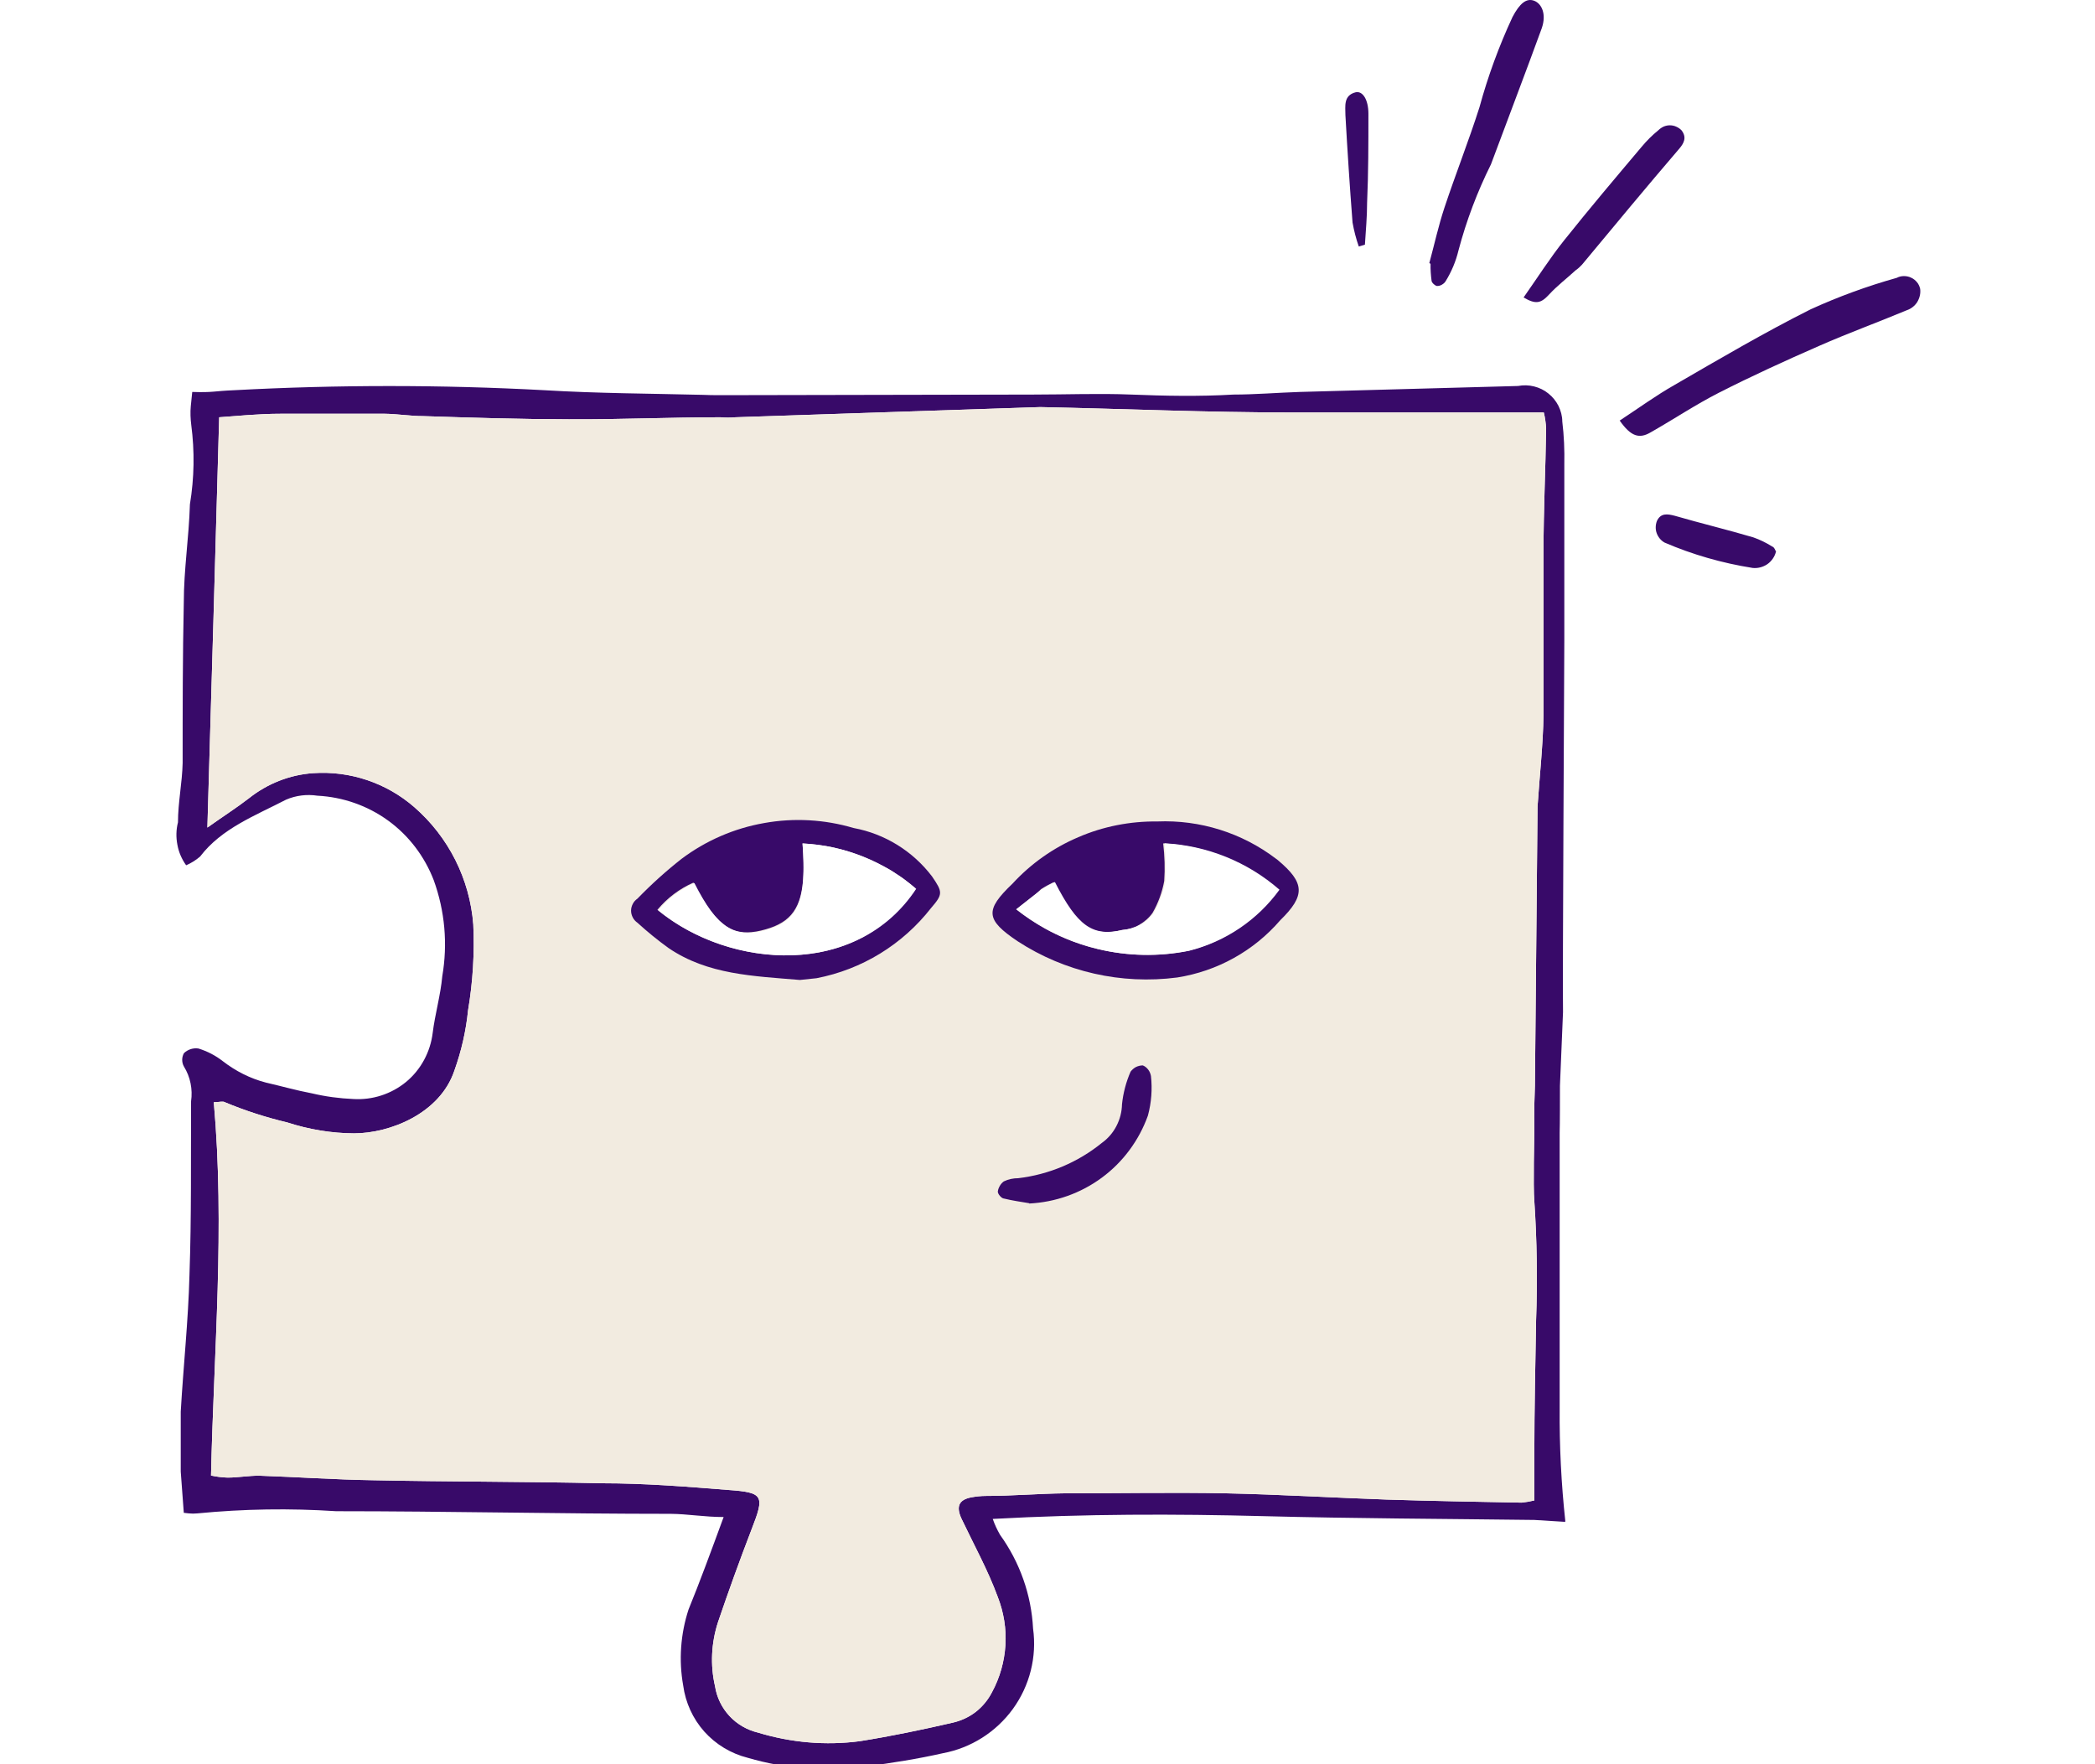 <svg width="190" height="160" viewBox="0 0 190 160" fill="none" xmlns="http://www.w3.org/2000/svg">
<rect x="0" y="0" width="190" height="160" fill="#808080" stroke="none"/>
<g clip-path="url(#clip0_536_19671)">
<rect width="190" height="160" fill="white"/>
<path d="M141.449 127.722V102.721C141.475 102.14 141.475 99.131 141.475 98.471L141.753 91.792C141.7 89.468 141.871 59.848 141.871 58.105V42.12C141.898 40.826 141.845 39.52 141.687 38.226C141.687 37.738 141.555 37.249 141.343 36.814C141.119 36.378 140.815 35.995 140.433 35.692C140.05 35.375 139.601 35.164 139.126 35.045C138.651 34.926 138.162 34.913 137.674 35.005L117.874 35.546C115.867 35.612 113.795 35.784 111.855 35.784C108.766 35.969 105.558 35.903 102.615 35.784C99.671 35.665 96.727 35.784 93.678 35.784L66.367 35.837C65.536 35.837 64.638 35.85 63.754 35.81C58.962 35.692 54.17 35.678 49.366 35.388C40.007 34.886 30.609 34.886 21.25 35.388C19.349 35.467 19.336 35.612 17.435 35.546L17.303 36.84C17.25 37.408 17.276 37.962 17.343 38.516C17.659 40.919 17.62 43.348 17.224 45.737C17.131 48.786 16.669 51.677 16.669 54.634C16.564 59.452 16.564 64.349 16.564 69.206C16.524 70.988 16.141 72.784 16.141 74.579C15.97 75.239 15.957 75.938 16.088 76.612C16.207 77.285 16.485 77.918 16.881 78.473C17.343 78.275 17.765 78.011 18.148 77.681C20.101 75.12 23.151 73.972 25.949 72.52C26.846 72.137 27.823 72.018 28.787 72.163C31.097 72.282 33.328 73.061 35.202 74.42C37.077 75.78 38.502 77.668 39.334 79.819C40.35 82.618 40.614 85.614 40.112 88.531C39.954 90.274 39.453 91.963 39.241 93.679C39.03 95.408 38.172 97.006 36.839 98.114C35.492 99.223 33.776 99.778 32.047 99.672C30.78 99.619 29.513 99.448 28.285 99.157C26.873 98.893 25.5 98.497 24.114 98.18C22.689 97.811 21.369 97.138 20.207 96.24C19.547 95.725 18.808 95.342 18.003 95.092C17.765 95.052 17.527 95.078 17.303 95.144C17.065 95.224 16.854 95.342 16.683 95.514C16.577 95.699 16.524 95.91 16.524 96.121C16.524 96.332 16.577 96.544 16.683 96.728C17.263 97.666 17.488 98.788 17.329 99.883C17.303 105.124 17.369 110.39 17.184 115.618C17.078 119.762 16.63 123.894 16.392 128.026V133.464L16.669 137.2C16.828 137.213 16.973 137.239 17.131 137.252C17.382 137.279 17.633 137.279 17.897 137.252C22.081 136.843 26.292 136.777 30.49 137.054C40.601 137.054 50.712 137.292 60.837 137.292C62.368 137.305 63.912 137.582 65.628 137.582C64.48 140.711 63.45 143.509 62.447 145.964C61.721 148.182 61.549 150.558 61.959 152.855C62.17 154.412 62.83 155.864 63.873 157.039C64.915 158.201 66.288 159.032 67.806 159.415C71.317 160.445 75 160.709 78.604 160.194C80.914 159.877 83.224 159.521 85.494 159.006C88.055 158.531 90.325 157.092 91.856 154.993C93.388 152.881 94.048 150.268 93.691 147.694C93.533 144.631 92.49 141.688 90.695 139.193C90.431 138.731 90.207 138.256 90.035 137.754C98.377 137.292 106.535 137.292 114.627 137.503C122.718 137.714 130.81 137.741 139.152 137.846L141.924 138.018C141.924 138.018 141.951 137.992 141.964 137.978C141.594 134.573 141.423 131.141 141.449 127.722ZM139.984 50V64.837C139.944 67.53 139.641 70.21 139.443 73.14L139.205 98.458C139.113 100.662 139.152 102.312 139.152 102.629C139.152 102.946 139.033 107.579 139.152 108.938C139.39 112.529 139.443 116.132 139.311 119.723C139.245 123.722 139.152 127.735 139.152 131.735V136.078C138.769 136.17 138.387 136.236 138.004 136.276C133.925 136.196 129.833 136.13 125.754 135.998C120.923 135.827 116.013 135.536 111.181 135.431C106.35 135.338 101.453 135.431 96.595 135.431C94.206 135.457 91.804 135.668 89.401 135.668C88.953 135.668 88.504 135.721 88.068 135.8C86.933 136.025 86.695 136.658 87.21 137.754C88.319 140.09 89.586 142.374 90.484 144.816C91.025 146.202 91.276 147.694 91.183 149.198C91.091 150.69 90.682 152.142 89.969 153.462C89.612 154.162 89.111 154.769 88.491 155.257C87.87 155.732 87.157 156.062 86.392 156.234C83.593 156.881 80.795 157.462 77.983 157.91C74.881 158.32 71.74 158.042 68.743 157.132C67.753 156.894 66.856 156.379 66.156 155.627C65.47 154.888 65.008 153.95 64.849 152.934C64.401 151.007 64.506 148.974 65.126 147.086C66.09 144.262 67.014 141.688 68.176 138.665C69.35 135.655 69.271 135.352 66.051 135.127C62.262 134.824 58.513 134.52 54.619 134.52C47.676 134.362 40.733 134.388 33.816 134.243C30.384 134.19 26.952 133.952 23.547 133.834C22.583 133.82 21.619 134.005 20.642 134.005C20.141 133.992 19.639 133.926 19.138 133.82C19.389 122.508 20.405 111.288 19.389 99.962C19.903 99.962 20.194 99.844 20.392 99.962C22.227 100.728 24.114 101.335 26.055 101.797C28.008 102.431 30.041 102.774 32.1 102.787C35.361 102.787 39.901 100.992 41.208 97.098C41.842 95.329 42.264 93.494 42.449 91.633C42.885 89.059 43.043 86.446 42.924 83.845C42.607 79.727 40.68 75.899 37.565 73.193C35.044 71.002 31.757 69.893 28.417 70.117C26.279 70.262 24.246 71.068 22.57 72.401C21.461 73.259 20.273 74.011 18.808 75.054C19.177 62.514 19.534 50.291 19.877 37.843C21.54 37.724 23.48 37.526 25.434 37.526H34.912C36.06 37.54 37.209 37.738 38.383 37.738C42.766 37.883 46.95 38.015 51.557 38.028C56.151 38.054 60.731 37.843 65.338 37.843C65.787 37.883 66.249 37.883 66.697 37.843L94.338 36.919C102.034 37.078 109.584 37.408 117.148 37.408H140.01C140.129 37.883 140.195 38.384 140.221 38.873C140.169 42.569 139.984 46.291 139.984 50Z" fill="#380A69"/>
<path d="M140.221 38.873C140.169 42.569 139.984 46.291 139.984 50V64.837C139.944 67.53 139.641 70.21 139.443 73.14L139.205 98.458C139.113 100.662 139.152 102.312 139.152 102.629C139.152 102.946 139.033 107.579 139.152 108.938C139.39 112.529 139.443 116.132 139.311 119.723C139.245 123.722 139.152 127.735 139.152 131.735V136.078C138.769 136.17 138.387 136.236 138.004 136.276C133.925 136.196 129.833 136.13 125.754 135.998C120.923 135.827 116.013 135.536 111.181 135.431C106.35 135.338 101.453 135.431 96.596 135.431C94.206 135.457 91.804 135.668 89.401 135.668C88.953 135.668 88.504 135.721 88.068 135.8C86.933 136.025 86.695 136.658 87.21 137.754C88.319 140.09 89.586 142.374 90.484 144.816C91.025 146.202 91.276 147.694 91.183 149.198C91.091 150.69 90.682 152.142 89.969 153.462C89.613 154.162 89.111 154.769 88.491 155.257C87.87 155.732 87.157 156.062 86.392 156.234C83.594 156.881 80.795 157.462 77.983 157.91C74.881 158.32 71.74 158.042 68.743 157.132C67.753 156.894 66.856 156.379 66.156 155.627C65.47 154.888 65.008 153.95 64.85 152.934C64.401 151.007 64.506 148.974 65.127 147.086C66.09 144.262 67.014 141.688 68.176 138.665C69.351 135.655 69.272 135.352 66.051 135.127C62.262 134.824 58.514 134.52 54.62 134.52C47.676 134.362 40.733 134.388 33.816 134.243C30.384 134.19 26.952 133.952 23.547 133.834C22.583 133.82 21.619 134.005 20.643 134.005C20.141 133.992 19.64 133.926 19.138 133.82C19.389 122.508 20.405 111.288 19.389 99.962C19.904 99.962 20.194 99.844 20.392 99.962C22.227 100.728 24.114 101.335 26.055 101.797C28.008 102.431 30.041 102.774 32.1 102.787C35.361 102.787 39.901 100.992 41.208 97.098C41.842 95.329 42.264 93.494 42.449 91.633C42.885 89.059 43.043 86.446 42.924 83.845C42.607 79.727 40.68 75.899 37.565 73.193C35.044 71.002 31.757 69.893 28.418 70.117C26.279 70.262 24.246 71.068 22.57 72.401C21.461 73.259 20.273 74.011 18.808 75.054C19.177 62.514 19.534 50.291 19.877 37.843C21.54 37.724 23.481 37.526 25.434 37.526H34.912C36.06 37.54 37.209 37.738 38.383 37.738C42.766 37.883 46.95 38.015 51.557 38.028C56.151 38.054 60.731 37.843 65.338 37.843C65.787 37.883 66.249 37.883 66.698 37.843L94.338 36.919C102.034 37.078 109.584 37.408 117.148 37.408H140.01C140.129 37.883 140.195 38.384 140.221 38.873Z" fill="#F2EBE0"/>
<path d="M146.887 38.147C148.617 37.011 150.187 35.863 151.864 34.913C155.943 32.55 160.008 30.161 164.219 28.049C166.74 26.9 169.341 25.95 172.02 25.198C172.218 25.092 172.443 25.039 172.667 25.039C172.891 25.039 173.116 25.079 173.327 25.184C173.538 25.277 173.71 25.422 173.855 25.593C174 25.765 174.093 25.976 174.145 26.201C174.198 26.623 174.093 27.032 173.881 27.389C173.657 27.745 173.314 28.009 172.918 28.141C170.291 29.237 167.611 30.213 164.998 31.362C161.922 32.708 158.86 34.107 155.877 35.625C153.778 36.695 151.785 38.028 149.739 39.19C148.669 39.836 147.904 39.586 146.887 38.133V38.147Z" fill="#380A69"/>
<path d="M129.635 23.838C130.084 22.175 130.454 20.485 130.995 18.848C132.011 15.786 133.199 12.79 134.176 9.727C134.942 6.915 135.945 4.183 137.172 1.543C137.832 0.289 138.44 -0.186 139.126 0.065C139.812 0.316 140.274 1.266 139.826 2.56C138.321 6.691 136.75 10.783 135.219 14.902C133.978 17.396 132.988 20.01 132.275 22.703C132.038 23.693 131.642 24.643 131.1 25.514C131.021 25.646 130.902 25.739 130.77 25.818C130.638 25.897 130.493 25.937 130.335 25.937C130.176 25.937 129.86 25.66 129.833 25.475C129.767 24.96 129.728 24.445 129.741 23.93L129.622 23.851L129.635 23.838Z" fill="#380A69"/>
<path d="M138.175 26.98C139.469 25.145 140.578 23.389 141.858 21.792C144.142 18.928 146.518 16.116 148.881 13.318C149.343 12.763 149.844 12.262 150.399 11.813C150.531 11.681 150.702 11.562 150.874 11.483C151.059 11.404 151.243 11.364 151.441 11.364C151.639 11.364 151.837 11.404 152.009 11.483C152.194 11.562 152.352 11.668 152.497 11.813C152.999 12.46 152.735 12.988 152.247 13.542C150.781 15.245 149.356 16.948 147.917 18.664L143.469 24.01C143.297 24.194 143.112 24.366 142.901 24.511C142.096 25.25 141.225 25.91 140.485 26.716C139.746 27.521 139.271 27.626 138.162 26.966L138.175 26.98Z" fill="#380A69"/>
<path d="M161.064 50.04C160.945 50.502 160.668 50.898 160.272 51.175C159.876 51.439 159.401 51.558 158.939 51.505C156.193 51.07 153.514 50.304 150.966 49.208C150.636 49.024 150.385 48.72 150.253 48.364C150.121 48.007 150.134 47.611 150.266 47.255C150.61 46.516 151.204 46.595 151.903 46.78C154.266 47.466 156.642 48.034 159.005 48.733C159.612 48.944 160.18 49.222 160.721 49.565C160.919 49.618 160.998 49.921 161.077 50.027L161.064 50.04Z" fill="#380A69"/>
<path d="M123.233 22.36C122.982 21.647 122.797 20.921 122.665 20.182C122.415 16.961 122.203 13.714 122.019 10.44C122.019 9.635 121.821 8.645 122.956 8.368C123.576 8.236 124.104 9.015 124.104 10.321C124.104 13.014 124.104 15.707 123.985 18.387C123.985 19.654 123.867 20.921 123.787 22.188L123.22 22.36H123.233Z" fill="#380A69"/>
<path d="M115.881 77.998C115.881 77.998 115.775 77.905 115.722 77.879C112.633 75.529 108.832 74.341 104.964 74.5C102.496 74.473 100.054 74.948 97.797 75.925C95.526 76.889 93.493 78.328 91.83 80.136C89.296 82.552 89.388 83.41 92.292 85.363C96.569 88.148 101.691 89.31 106.76 88.65C110.39 88.082 113.703 86.248 116.105 83.462C118.415 81.205 118.336 80.057 115.881 77.998ZM96.596 85.099C95.962 84.835 95.341 84.532 94.748 84.202C93.85 83.7 92.979 83.119 92.16 82.472C92.398 82.288 92.622 82.103 92.834 81.944C93.256 81.614 93.639 81.324 93.969 81.047C94.127 80.902 94.285 80.77 94.418 80.638C94.787 80.4 95.17 80.189 95.566 80.004C95.566 80.017 95.566 80.03 95.592 80.044C97.163 83.146 98.364 84.413 100.093 84.518C100.186 84.518 100.278 84.532 100.371 84.532C100.78 84.532 101.242 84.466 101.73 84.347C102.285 84.307 102.826 84.149 103.301 83.885C103.79 83.608 104.212 83.238 104.529 82.789C105.044 81.892 105.4 80.915 105.585 79.898C105.664 78.763 105.624 77.628 105.492 76.493H105.585C109.399 76.717 113.03 78.196 115.92 80.704C113.927 83.449 111.036 85.403 107.75 86.234C105.03 86.776 102.232 86.71 99.539 86.063C98.536 85.825 97.559 85.508 96.622 85.112C96.609 85.112 96.596 85.112 96.596 85.099Z" fill="#380A69"/>
<path d="M84.531 79.489C82.788 77.192 80.254 75.621 77.416 75.094C74.789 74.315 72.004 74.156 69.298 74.645C66.592 75.12 64.031 76.229 61.827 77.879C60.414 78.987 59.068 80.202 57.814 81.496C57.629 81.627 57.484 81.786 57.392 81.971C57.286 82.169 57.233 82.38 57.233 82.591C57.233 82.802 57.286 83.014 57.392 83.212C57.484 83.396 57.629 83.555 57.814 83.687C58.712 84.505 59.649 85.271 60.639 85.984C64.19 88.399 68.321 88.518 72.545 88.874L74.05 88.716C78.168 87.924 81.851 85.667 84.438 82.353C85.534 81.086 85.494 80.901 84.531 79.489ZM75.462 86.089C74.921 86.248 74.38 86.366 73.839 86.445C70.671 86.934 67.318 86.472 64.322 85.271C62.606 84.584 61.008 83.647 59.622 82.512C60.507 81.443 61.629 80.598 62.896 80.043C62.896 80.07 62.922 80.083 62.922 80.11C63.86 81.918 64.691 83.119 65.589 83.792C65.694 83.872 65.787 83.951 65.892 84.017C66.064 84.122 66.236 84.228 66.42 84.307C67.292 84.663 68.255 84.624 69.443 84.281C71.727 83.634 72.73 82.353 72.862 79.344C72.902 78.525 72.862 77.588 72.783 76.493C73.733 76.546 74.67 76.664 75.594 76.862C76.716 77.113 77.825 77.483 78.881 77.958C79.304 78.143 79.726 78.354 80.135 78.578C80.544 78.776 80.954 79.014 81.336 79.291C81.732 79.529 82.102 79.806 82.472 80.11C82.656 80.255 82.828 80.4 83.013 80.558C81.125 83.475 78.459 85.258 75.489 86.089C75.476 86.102 75.462 86.089 75.462 86.089Z" fill="#380A69"/>
<path d="M93.348 109.123C92.583 108.991 91.804 108.886 91.065 108.701C90.827 108.701 90.457 108.252 90.497 108.041C90.523 107.856 90.59 107.698 90.682 107.539C90.774 107.381 90.893 107.249 91.038 107.143C91.448 106.945 91.896 106.853 92.345 106.853C95.13 106.523 97.757 105.414 99.922 103.659C100.476 103.263 100.938 102.735 101.255 102.114C101.572 101.507 101.743 100.834 101.757 100.147C101.862 99.131 102.126 98.128 102.535 97.191C102.667 97.019 102.826 96.874 103.024 96.768C103.222 96.676 103.433 96.623 103.644 96.623C103.842 96.702 104.001 96.834 104.133 97.006C104.265 97.177 104.344 97.375 104.383 97.587C104.515 98.788 104.423 100.002 104.106 101.177C103.301 103.421 101.849 105.388 99.935 106.8C98.008 108.226 95.711 109.031 93.335 109.15L93.348 109.123Z" fill="#380A69"/>
<path d="M92.16 82.472C93.097 81.733 93.797 81.165 94.523 80.638C94.892 80.4 95.275 80.189 95.671 79.991C97.717 84.004 99.103 84.98 101.836 84.334C102.39 84.294 102.931 84.135 103.42 83.871C103.908 83.608 104.331 83.225 104.647 82.776C105.149 81.878 105.505 80.901 105.703 79.885C105.769 78.75 105.743 77.602 105.611 76.48C109.465 76.677 113.135 78.156 116.039 80.69C114.046 83.436 111.155 85.389 107.868 86.221C105.136 86.775 102.311 86.723 99.605 86.076C96.899 85.429 94.365 84.188 92.173 82.459L92.16 82.472Z" fill="white"/>
<path d="M72.783 76.493C76.584 76.678 80.214 78.117 83.092 80.611C77.746 88.716 66.235 87.924 59.701 82.565C60.586 81.496 61.708 80.651 62.975 80.083C65.047 84.162 66.605 85.165 69.522 84.334C72.439 83.502 73.165 81.601 72.783 76.493Z" fill="white"/>
</g>
<defs>
<clipPath id="clip0_536_19671">
<rect width="190" height="160" fill="white"/>
</clipPath>
</defs>
</svg>
